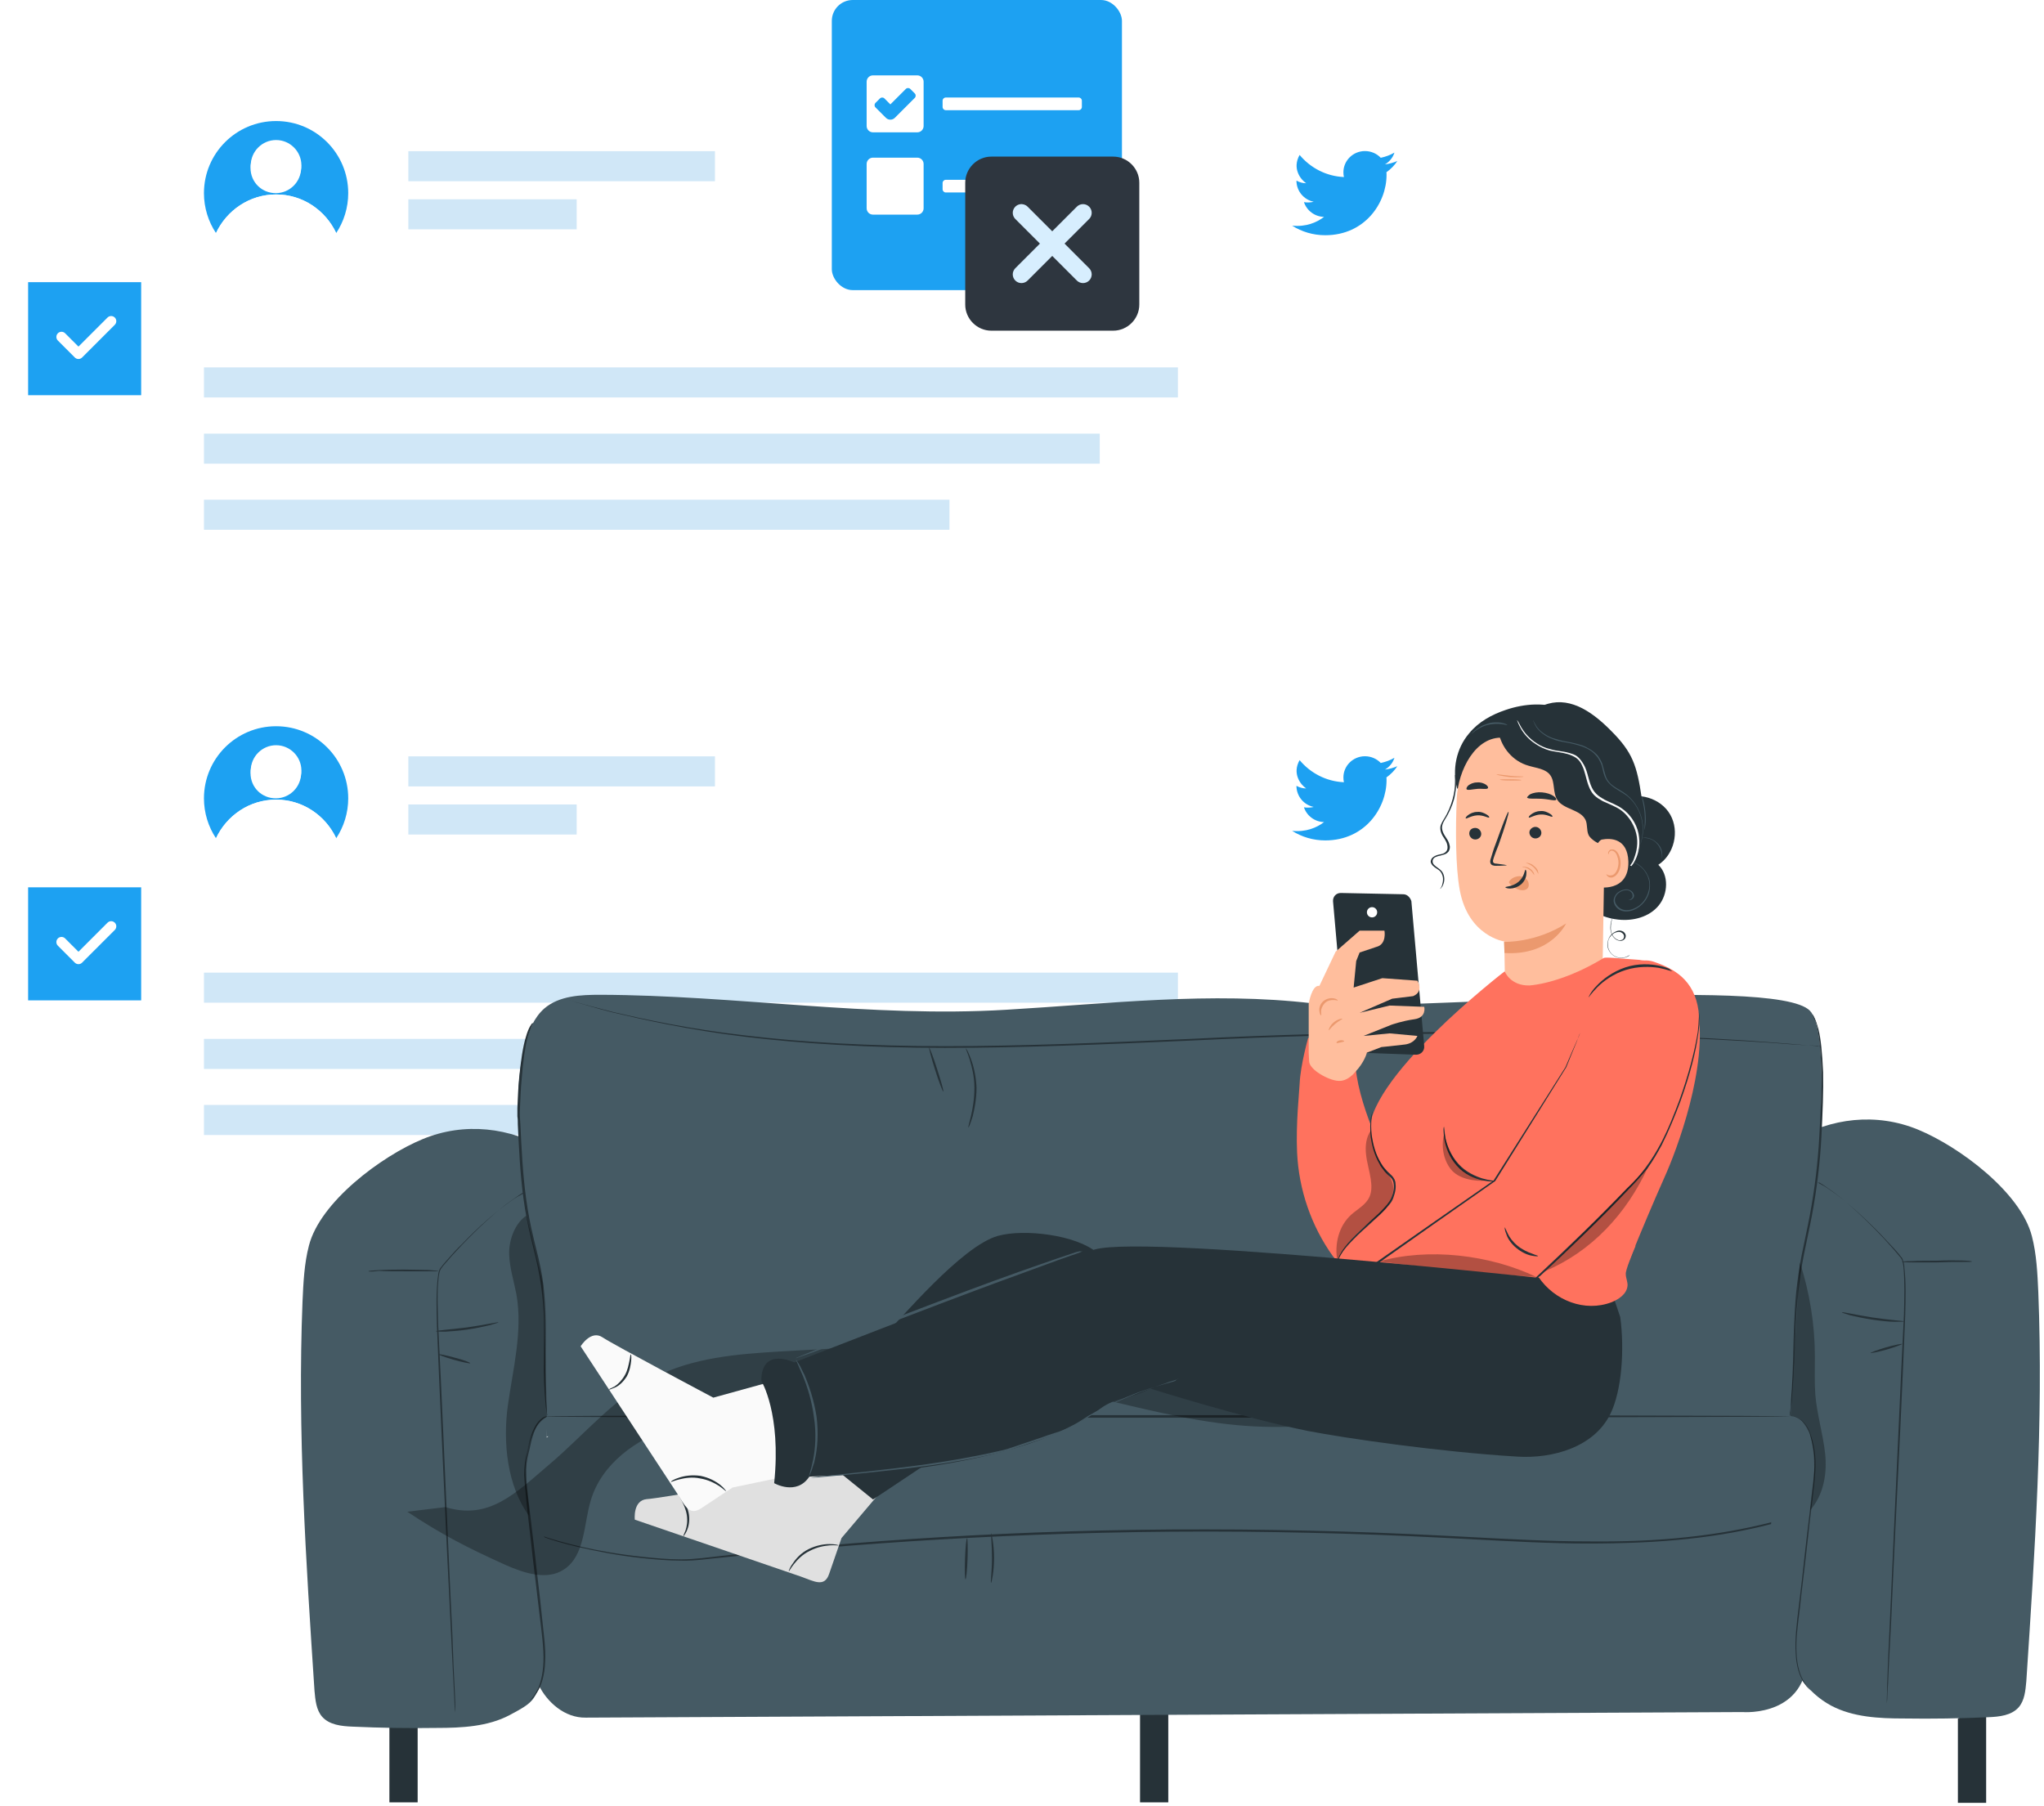 <svg width="489" height="432" viewBox="0 0 489 432" fill="none" xmlns="http://www.w3.org/2000/svg">
<g filter="url(#filter0_d_9959_2007)">
<path d="M128.807 291.57H355.679C360.149 291.57 363.874 287.844 363.874 283.373V168.989C363.874 164.518 360.149 160.792 355.679 160.792H28.223C23.753 160.792 20.027 164.518 20.027 168.989V283.373C20.027 287.844 23.753 291.57 28.223 291.57H69.202H128.807Z" fill="white"/>
</g>
<path d="M171.042 188.148H97.688V180.957H171.042V188.148Z" fill="#D0E7F7"/>
<path d="M137.961 199.656H97.688V192.465H137.961V199.656Z" fill="#D0E7F7"/>
<path d="M334.292 183.311C333.348 183.714 332.373 183.992 331.334 184.116C332.404 183.497 333.222 182.507 333.6 181.301C332.593 181.889 331.492 182.291 330.327 182.538C329.383 181.548 328.031 180.93 326.552 180.93C323.689 180.93 321.392 183.219 321.392 186.002C321.392 186.405 321.423 186.776 321.518 187.147C317.239 186.961 313.463 184.92 310.915 181.858C309.09 185.075 311.135 187.735 312.488 188.632C311.67 188.632 310.852 188.384 310.159 188.013C310.159 190.519 311.953 192.591 314.281 193.055C313.778 193.21 312.645 193.302 311.953 193.148C312.614 195.158 314.533 196.643 316.767 196.674C315.005 198.035 312.425 199.118 309.121 198.777C311.418 200.231 314.124 201.066 317.05 201.066C326.552 201.066 331.712 193.333 331.712 186.652C331.712 186.436 331.712 186.219 331.68 186.002C332.75 185.229 333.631 184.332 334.292 183.311Z" fill="#1DA1F2"/>
<path d="M281.802 239.891H48.793V232.699H281.802V239.891Z" fill="#D0E7F7"/>
<path d="M263.103 255.742H48.793V248.551H263.103V255.742Z" fill="#D0E7F7"/>
<path d="M227.145 271.547H48.793V264.355H227.145V271.547Z" fill="#D0E7F7"/>
<path d="M66.05 191.311C72.408 191.311 77.858 195.096 80.431 200.547C82.248 197.822 83.308 194.491 83.308 191.008C83.308 181.47 75.587 173.749 66.05 173.749C56.513 173.749 48.793 181.47 48.793 191.008C48.793 194.491 49.853 197.822 51.669 200.547C54.243 195.096 59.692 191.311 66.05 191.311ZM66.05 178.291C69.381 178.291 72.106 181.016 72.106 184.347C72.106 187.678 69.381 190.403 66.05 190.403C62.72 190.403 59.995 187.678 59.995 184.347C59.995 181.016 62.72 178.291 66.05 178.291Z" fill="#1DA1F2"/>
<path d="M65.985 191C69.315 191 72.04 188.275 72.04 184.944C72.04 181.613 69.315 178.888 65.985 178.888C62.654 178.888 59.93 181.613 59.93 184.944C59.93 188.426 62.654 191 65.985 191Z" fill="white"/>
<path d="M66.057 208.266C72.112 208.266 77.41 205.238 80.438 200.544C77.865 195.094 72.415 191.309 66.057 191.309C59.699 191.309 54.249 195.094 51.676 200.544C54.703 205.238 60.002 208.266 66.057 208.266Z" fill="white"/>
<rect x="6.727" y="212.289" width="27.045" height="27.045" fill="#1DA1F2"/>
<path d="M25.724 220.751L18.77 227.705L15.583 224.517C15.103 224.037 14.325 224.037 13.844 224.517C13.364 224.997 13.364 225.776 13.844 226.256L17.901 230.312C18.131 230.543 18.444 230.673 18.77 230.673C18.77 230.673 18.77 230.673 18.77 230.673C19.096 230.673 19.409 230.543 19.639 230.312L27.463 222.489C27.943 222.009 27.943 221.231 27.463 220.751C26.983 220.271 26.204 220.271 25.724 220.751Z" fill="white"/>
<g filter="url(#filter1_d_9959_2007)">
<path d="M128.807 146.781H355.679C360.149 146.781 363.874 143.055 363.874 138.584V24.2C363.874 19.729 360.149 16.003 355.679 16.003H28.223C23.753 16.003 20.027 19.729 20.027 24.2V138.584C20.027 143.055 23.753 146.781 28.223 146.781H69.202H128.807Z" fill="white"/>
</g>
<path d="M171.042 43.359H97.688V36.168H171.042V43.359Z" fill="#D0E7F7"/>
<path d="M137.961 54.867H97.688V47.676H137.961V54.867Z" fill="#D0E7F7"/>
<path d="M334.292 38.522C333.348 38.925 332.373 39.203 331.334 39.327C332.404 38.708 333.222 37.718 333.6 36.512C332.593 37.099 331.492 37.502 330.327 37.749C329.383 36.759 328.031 36.141 326.552 36.141C323.689 36.141 321.392 38.43 321.392 41.213C321.392 41.615 321.423 41.987 321.518 42.358C317.239 42.172 313.463 40.131 310.915 37.069C309.09 40.285 311.135 42.946 312.488 43.843C311.67 43.843 310.852 43.595 310.159 43.224C310.159 45.73 311.953 47.802 314.281 48.266C313.778 48.42 312.645 48.513 311.953 48.359C312.614 50.369 314.533 51.854 316.767 51.885C315.005 53.246 312.425 54.328 309.121 53.988C311.418 55.442 314.124 56.277 317.05 56.277C326.552 56.277 331.712 48.544 331.712 41.863C331.712 41.647 331.712 41.43 331.68 41.213C332.75 40.44 333.631 39.543 334.292 38.522Z" fill="#1DA1F2"/>
<path d="M281.802 95.086H48.793V87.894H281.802V95.086Z" fill="#D0E7F7"/>
<path d="M263.103 110.938H48.793V103.746H263.103V110.938Z" fill="#D0E7F7"/>
<path d="M227.145 126.75H48.793V119.558H227.145V126.75Z" fill="#D0E7F7"/>
<path d="M66.05 46.522C72.408 46.522 77.858 50.307 80.431 55.758C82.248 53.033 83.308 49.702 83.308 46.219C83.308 36.681 75.587 28.959 66.05 28.959C56.513 28.959 48.793 36.681 48.793 46.219C48.793 49.702 49.853 53.033 51.669 55.758C54.243 50.307 59.692 46.522 66.05 46.522ZM66.05 33.502C69.381 33.502 72.106 36.227 72.106 39.558C72.106 42.889 69.381 45.614 66.05 45.614C62.72 45.614 59.995 42.889 59.995 39.558C59.995 36.227 62.72 33.502 66.05 33.502Z" fill="#1DA1F2"/>
<path d="M65.985 46.211C69.315 46.211 72.04 43.486 72.04 40.155C72.04 36.824 69.315 34.099 65.985 34.099C62.654 34.099 59.93 36.824 59.93 40.155C59.93 43.637 62.654 46.211 65.985 46.211Z" fill="white"/>
<path d="M66.057 63.477C72.112 63.477 77.41 60.449 80.438 55.755C77.865 50.304 72.415 46.52 66.057 46.52C59.699 46.52 54.249 50.304 51.676 55.755C54.703 60.449 60.002 63.477 66.057 63.477Z" fill="white"/>
<rect x="6.727" y="67.508" width="27.045" height="27.045" fill="#1DA1F2"/>
<path d="M25.724 75.969L18.77 82.923L15.583 79.736C15.103 79.256 14.325 79.256 13.844 79.736C13.364 80.216 13.364 80.995 13.844 81.475L17.901 85.531C18.131 85.762 18.444 85.891 18.77 85.891C18.77 85.891 18.77 85.891 18.77 85.891C19.096 85.891 19.409 85.762 19.639 85.531L27.463 77.708C27.943 77.228 27.943 76.45 27.463 75.969C26.983 75.489 26.204 75.489 25.724 75.969Z" fill="white"/>
<path d="M279.496 407.867H272.738V431.211H279.496V407.867Z" fill="#263238"/>
<path d="M99.918 407.867H93.16V431.211H99.918V407.867Z" fill="#263238"/>
<path d="M475.16 431.32H468.402V411.151L475.16 407.977V431.32Z" fill="#263238"/>
<path d="M314.001 240.048C289.633 237.181 265.265 240.15 240.693 241.583C208.339 243.529 175.985 238.102 143.632 238C138.922 238 133.803 238.205 130.219 241.276C127.762 243.426 126.431 246.703 125.612 249.877C119.366 274.859 133.291 297.793 130.731 323.287C130.629 323.901 130.731 323.287 130.629 323.901L130.731 343.662L428.058 338.85C428.058 338.85 441.47 250.389 432.973 241.788C424.475 233.188 334.887 242.403 314.001 240.048Z" fill="#455A64"/>
<path d="M435.429 250.191C435.429 250.191 435.122 250.191 434.61 250.191C434.098 250.191 433.279 250.089 432.357 250.089C430.31 249.986 427.34 249.782 423.552 249.475C415.976 248.963 404.918 248.348 391.301 247.939C377.684 247.529 361.404 247.222 343.384 247.324C325.365 247.427 305.502 247.939 284.718 248.963C263.934 249.884 244.071 250.703 226.051 250.703C208.031 250.703 191.752 249.679 178.237 248.041C164.722 246.403 153.869 243.946 146.498 242.205C142.812 241.284 139.945 240.362 138 239.85C137.078 239.543 136.361 239.338 135.85 239.236C135.338 239.134 135.133 239.031 135.133 239.031C135.133 239.031 135.44 239.134 135.85 239.236C136.361 239.338 137.078 239.543 138.102 239.85C140.047 240.362 142.914 241.181 146.6 242.103C154.074 243.843 164.825 246.198 178.339 247.734C191.854 249.372 208.134 250.294 226.153 250.294C244.173 250.294 264.036 249.475 284.82 248.553C305.604 247.529 325.467 247.017 343.487 246.915C361.507 246.813 377.786 247.12 391.403 247.632C405.02 248.144 416.078 248.758 423.655 249.372C427.443 249.679 430.412 249.884 432.46 250.089C433.484 250.191 434.2 250.191 434.712 250.294C435.224 250.191 435.429 250.191 435.429 250.191Z" fill="#263238"/>
<path d="M135.024 342.545C131.543 342.545 128.472 345.207 127.141 348.279C125.81 351.35 125.912 354.729 125.912 358.108C126.117 368.449 126.322 378.687 126.526 389.028C126.629 393.738 126.731 398.652 128.779 402.952C130.826 407.253 135.127 411.041 140.144 410.938L416.891 409.607C416.891 409.607 433.682 411.041 432.351 393.635C431.02 376.23 431.634 342.238 428.051 338.757C424.57 335.378 135.024 342.545 135.024 342.545Z" fill="#455A64"/>
<path d="M449.245 354.234C449.245 354.234 449.04 354.439 448.528 354.644C448.016 354.951 447.3 355.361 446.378 355.873C444.433 356.896 441.566 358.33 437.778 359.968C430.201 363.142 418.632 366.623 403.888 368.159C396.517 368.978 388.428 369.285 379.725 369.285C371.023 369.285 361.808 368.773 352.081 368.261C342.355 367.749 332.116 367.237 321.468 366.93C310.82 366.623 299.865 366.418 288.602 366.418C243.553 366.418 202.906 369.387 173.521 372.561C169.835 372.869 166.354 373.483 162.976 373.38C159.597 373.38 156.525 373.073 153.556 372.766C147.72 372.152 142.806 371.128 138.71 370.206C134.717 369.285 131.646 368.364 129.598 367.544C128.574 367.135 127.858 366.828 127.346 366.623C126.834 366.418 126.629 366.213 126.629 366.213C126.629 366.213 126.936 366.316 127.448 366.521C127.96 366.725 128.677 367.033 129.7 367.442C131.748 368.159 134.82 369.08 138.813 370.002C142.806 370.923 147.823 371.845 153.659 372.459C156.525 372.766 159.699 373.073 162.976 373.073C166.252 373.073 169.733 372.561 173.419 372.152C202.701 368.875 243.451 365.804 288.5 365.906C299.762 365.906 310.718 366.111 321.366 366.418C332.014 366.725 342.252 367.237 351.979 367.749C361.706 368.261 371.023 368.773 379.623 368.773C388.326 368.875 396.414 368.568 403.684 367.749C418.325 366.213 429.894 362.835 437.573 359.763C441.361 358.227 444.228 356.794 446.173 355.77C447.095 355.258 447.812 354.849 448.324 354.644C449.04 354.337 449.245 354.234 449.245 354.234Z" fill="#263238"/>
<path d="M230.965 377.852C230.863 377.852 230.76 375.6 230.863 372.938C230.965 370.174 231.17 368.023 231.375 368.023C231.477 368.023 231.579 370.276 231.477 372.938C231.375 375.702 231.17 377.852 230.965 377.852Z" fill="#263238"/>
<path d="M237.108 378.697C236.903 378.697 237.313 376.035 237.313 372.759C237.313 369.482 237.006 366.82 237.108 366.82C237.211 366.82 237.825 369.482 237.825 372.759C237.825 376.035 237.211 378.697 237.108 378.697Z" fill="#263238"/>
<path d="M225.648 261.155C225.545 261.155 224.624 258.903 223.702 255.933C222.781 253.067 222.167 250.609 222.269 250.609C222.371 250.609 223.293 252.862 224.214 255.831C225.136 258.698 225.852 261.155 225.648 261.155Z" fill="#263238"/>
<path d="M231.678 269.754C231.576 269.754 231.883 268.628 232.293 266.989C232.702 265.249 233.112 262.894 233.112 260.232C233.112 257.57 232.497 255.215 231.985 253.475C231.474 251.836 230.962 250.812 231.064 250.812C231.064 250.812 231.269 251.017 231.474 251.427C231.678 251.836 231.985 252.553 232.293 253.372C232.907 255.01 233.521 257.468 233.624 260.232C233.624 262.996 233.112 265.454 232.702 267.092C232.19 268.73 231.781 269.754 231.678 269.754Z" fill="#263238"/>
<path d="M130.014 374.801C129.707 381.559 132.062 393.947 130.014 400.397C127.966 406.848 127.864 407.155 121.925 410.329C116.704 413.093 110.458 413.4 104.52 413.4C97.763 413.503 91.107 413.4 84.35 413.093C81.688 412.991 78.821 412.684 77.081 410.738C75.647 409.1 75.442 406.745 75.238 404.493C73.19 373.47 71.142 342.447 72.371 311.425C72.576 306.92 72.781 302.312 73.907 298.012C76.569 287.569 91.21 276.614 101.141 272.518C111.073 268.423 122.028 269.651 131.242 275.18L134.519 318.489L130.935 338.659L130.014 374.801Z" fill="#455A64"/>
<path d="M125.309 285.219C125.309 285.219 125.207 285.321 125.002 285.424C124.797 285.526 124.49 285.731 124.183 285.935C123.466 286.447 122.34 287.164 121.009 288.188C118.347 290.236 114.661 293.512 110.464 297.915C109.44 299.041 108.313 300.167 107.29 301.396C106.778 302.01 106.163 302.624 105.651 303.341C105.139 303.955 105.037 304.877 104.935 305.696C104.525 309.177 104.73 313.068 104.832 317.061C105.242 325.047 105.651 333.954 106.061 343.169C106.88 361.701 107.597 378.492 108.211 390.676C108.416 396.716 108.621 401.631 108.825 405.112C108.928 406.75 108.928 408.081 108.928 409.003C108.928 409.412 108.928 409.719 108.928 410.026C108.928 409.719 108.928 409.412 108.825 409.003C108.723 408.081 108.723 406.75 108.621 405.112C108.416 401.733 108.211 396.819 107.904 390.778C107.29 378.594 106.47 361.803 105.651 343.271C105.242 333.954 104.832 325.149 104.525 317.163C104.423 313.17 104.32 309.279 104.73 305.696C104.832 305.286 104.832 304.774 104.935 304.365C105.037 304.16 105.037 303.955 105.139 303.75C105.242 303.546 105.344 303.341 105.549 303.136C106.061 302.419 106.675 301.805 107.187 301.191C108.313 299.962 109.337 298.734 110.464 297.71C114.661 293.307 118.45 290.133 121.214 288.086C122.545 287.062 123.671 286.345 124.49 285.935C124.9 285.731 125.207 285.526 125.412 285.424C125.207 285.321 125.309 285.219 125.309 285.219Z" fill="#263238"/>
<path d="M119.257 316.346C119.257 316.448 118.438 316.653 117.107 317.062C115.776 317.37 113.933 317.779 111.885 318.086C109.837 318.393 107.892 318.496 106.561 318.598C105.23 318.598 104.309 318.598 104.309 318.496C104.309 318.291 107.687 318.086 111.783 317.574C115.981 316.96 119.257 316.243 119.257 316.346Z" fill="#263238"/>
<path d="M112.491 326.154C112.491 326.256 110.751 325.949 108.601 325.335C106.45 324.72 104.812 324.106 104.915 324.004C104.915 323.901 106.655 324.209 108.805 324.823C110.853 325.335 112.491 325.949 112.491 326.154Z" fill="#263238"/>
<path d="M88.152 304.152C88.152 303.947 91.838 303.742 96.548 303.742C98.903 303.742 100.951 303.845 102.486 303.845C104.022 303.947 104.944 304.049 104.944 304.049C104.944 304.152 104.022 304.152 102.486 304.152C100.951 304.152 98.903 304.152 96.548 304.152C94.398 304.152 92.35 304.152 90.61 304.049C89.074 304.254 88.152 304.254 88.152 304.152Z" fill="#263238"/>
<path d="M127.566 244.766C127.566 244.766 127.566 244.868 127.463 244.97C127.361 245.175 127.258 245.38 127.156 245.585C126.951 246.199 126.542 247.018 126.235 248.144C125.62 250.499 125.108 253.878 124.801 258.178C124.596 260.328 124.494 262.683 124.392 265.14C124.289 266.369 124.392 267.7 124.494 269.031C124.596 270.362 124.596 271.795 124.699 273.229C125.006 278.86 125.416 285.105 126.644 291.556C127.258 294.832 128.078 297.904 128.794 300.873C129.511 303.944 130.023 306.811 130.228 309.678C130.74 315.411 130.535 320.531 130.535 324.831C130.432 329.131 130.535 332.612 130.637 334.967C130.74 336.196 130.842 337.117 130.842 337.731C130.842 338.039 130.842 338.243 130.944 338.448C130.944 338.653 130.944 338.653 130.944 338.653C130.944 338.653 130.944 338.551 130.842 338.448C130.842 338.243 130.74 338.039 130.74 337.731C130.637 337.117 130.535 336.196 130.432 334.967C130.228 332.612 130.023 329.131 130.125 324.831C130.125 320.531 130.33 315.411 129.716 309.78C129.409 306.913 128.897 304.047 128.18 300.975C127.463 298.006 126.644 294.832 126.03 291.658C124.801 285.208 124.392 278.962 124.085 273.229C123.982 271.795 123.982 270.464 123.88 269.031C123.88 268.314 123.88 267.7 123.777 267.086C123.777 266.369 123.777 265.755 123.777 265.14C123.88 262.581 123.982 260.226 124.187 258.076C124.596 253.776 125.108 250.294 125.825 248.042C126.132 246.916 126.542 245.994 126.849 245.482C126.951 245.278 127.156 245.073 127.258 244.868C127.463 244.766 127.566 244.766 127.566 244.766Z" fill="#263238"/>
<path d="M130.829 338.883C130.931 338.985 129.805 339.19 128.781 340.623C128.269 341.34 127.86 342.364 127.45 343.593C127.041 344.821 126.836 346.255 126.426 347.79C126.017 349.326 125.812 351.067 125.914 352.91C125.914 354.753 126.221 356.8 126.426 358.848C126.938 363.046 127.45 367.653 128.064 372.568C128.576 377.482 129.191 382.089 129.6 386.287C130.01 390.485 130.624 394.273 130.419 397.55C130.317 400.826 129.498 403.386 128.474 404.921C127.45 406.457 126.631 407.071 126.631 407.071C126.529 407.071 127.348 406.355 128.269 404.819C129.191 403.283 129.907 400.724 130.01 397.55C130.112 394.376 129.6 390.587 129.088 386.39C128.576 382.192 128.064 377.584 127.45 372.67C126.938 367.755 126.324 363.148 125.914 358.95C125.709 356.8 125.505 354.855 125.402 352.91C125.402 350.964 125.607 349.224 126.017 347.688C126.324 346.152 126.631 344.719 127.041 343.49C127.45 342.262 127.962 341.238 128.474 340.521C128.986 339.804 129.6 339.292 130.01 339.088C130.214 338.985 130.419 338.883 130.522 338.883C130.829 338.883 130.829 338.883 130.829 338.883Z" fill="#263238"/>
<path d="M423.441 372.236C423.749 378.994 424.056 385.853 426.103 392.304C428.151 398.754 432.144 404.897 438.083 408.071C443.304 410.835 449.55 411.143 455.488 411.143C462.245 411.245 468.9 411.143 475.658 410.835C478.32 410.733 481.187 410.426 482.927 408.481C484.361 406.842 484.565 404.488 484.77 402.235C486.818 371.212 488.866 340.19 487.637 309.167C487.432 304.662 487.227 300.055 486.101 295.754C483.439 285.311 468.798 274.356 458.867 270.26C448.935 266.165 437.98 267.394 428.765 272.922L425.489 316.231L423.441 372.236Z" fill="#455A64"/>
<path d="M434.605 282.844C434.605 282.844 434.708 282.844 434.913 282.946C435.117 283.049 435.425 283.253 435.834 283.458C436.653 283.868 437.677 284.584 439.11 285.608C441.875 287.656 445.561 290.83 449.861 295.232C450.885 296.359 452.011 297.485 453.137 298.713C453.649 299.328 454.263 299.942 454.775 300.659C454.878 300.761 455.083 300.966 455.185 301.273C455.287 301.478 455.287 301.683 455.39 301.887C455.492 302.297 455.594 302.809 455.594 303.218C456.004 306.802 455.902 310.59 455.799 314.686C455.492 322.774 455.083 331.579 454.673 340.794C453.751 359.326 452.932 376.117 452.421 388.301C452.113 394.341 451.806 399.256 451.704 402.635C451.601 404.273 451.499 405.604 451.499 406.525C451.499 406.935 451.397 407.242 451.397 407.549C451.397 407.242 451.397 406.935 451.397 406.525C451.397 405.604 451.499 404.273 451.499 402.635C451.601 399.153 451.806 394.341 452.113 388.198C452.625 376.014 453.444 359.223 454.263 340.691C454.673 331.477 455.083 322.569 455.492 314.583C455.594 310.59 455.697 306.7 455.39 303.218C455.287 302.399 455.185 301.478 454.673 300.864C454.161 300.249 453.547 299.533 453.035 298.918C451.909 297.69 450.885 296.461 449.861 295.437C445.663 291.035 441.977 287.758 439.315 285.711C437.984 284.687 436.858 283.97 436.141 283.458C435.732 283.253 435.527 283.049 435.322 282.946C434.708 282.946 434.605 282.844 434.605 282.844Z" fill="#263238"/>
<path d="M440.641 313.977C440.641 313.773 443.917 314.592 448.012 315.206C452.108 315.82 455.486 316.025 455.486 316.127C455.486 316.23 454.667 316.23 453.234 316.23C451.903 316.23 449.958 316.025 447.91 315.718C445.862 315.411 444.019 315.001 442.688 314.694C441.46 314.285 440.641 314.08 440.641 313.977Z" fill="#263238"/>
<path d="M447.512 323.685C447.512 323.583 449.15 322.968 451.198 322.354C453.348 321.74 455.088 321.433 455.088 321.535C455.088 321.637 453.45 322.252 451.402 322.866C449.252 323.48 447.512 323.788 447.512 323.685Z" fill="#263238"/>
<path d="M471.764 301.821C471.764 301.923 470.842 301.923 469.307 301.923C467.566 301.923 465.621 301.923 463.368 302.026C461.013 302.026 458.966 302.026 457.43 302.026C455.894 302.026 454.973 301.923 454.973 301.923C454.973 301.821 455.894 301.718 457.43 301.718C458.966 301.616 461.013 301.616 463.368 301.616C468.078 301.411 471.764 301.616 471.764 301.821Z" fill="#263238"/>
<path d="M433.695 242.711C433.695 242.711 433.798 242.813 433.798 242.916C433.9 243.12 434.003 243.325 434.105 243.53C434.412 244.144 434.719 245.066 435.026 246.192C435.641 248.547 435.948 252.13 436.153 256.533C436.255 260.936 436.05 266.157 435.743 271.993C435.436 277.829 434.719 284.177 433.491 290.73C432.876 294.006 432.16 297.18 431.545 300.251C430.931 303.323 430.521 306.395 430.214 309.261C429.6 314.995 429.498 320.217 429.293 324.619C429.088 329.022 428.883 332.503 428.679 334.96C428.576 336.189 428.371 337.11 428.371 337.725C428.371 338.032 428.269 338.236 428.269 338.441C428.269 338.646 428.269 338.646 428.167 338.646C428.064 338.646 428.167 338.544 428.167 338.441C428.167 338.236 428.167 338.032 428.269 337.725C428.371 337.11 428.474 336.086 428.474 334.96C428.679 332.503 428.883 329.022 428.986 324.619C429.088 320.217 429.19 314.995 429.702 309.261C430.01 306.395 430.419 303.323 431.033 300.251C431.648 297.18 432.364 294.006 432.979 290.73C434.207 284.177 434.924 277.829 435.231 272.096C435.538 266.362 435.845 261.14 435.743 256.738C435.641 252.335 435.334 248.854 434.822 246.397C434.617 245.168 434.31 244.247 434.003 243.735C433.9 243.428 433.798 243.223 433.695 243.018C433.695 242.813 433.695 242.711 433.695 242.711Z" fill="#263238"/>
<path d="M429.082 338.844C429.082 338.844 429.287 338.844 429.799 339.049C430.208 339.253 430.823 339.56 431.437 340.175C432.051 340.789 432.666 341.711 433.075 342.939C433.485 344.168 433.894 345.499 434.099 347.035C434.611 350.209 434.201 353.894 433.689 357.99C433.177 362.085 432.666 366.59 432.154 371.3C431.642 376.01 431.027 380.515 430.618 384.61C430.106 388.705 429.594 392.391 429.799 395.463C429.901 398.534 430.72 400.992 431.642 402.425C432.563 403.961 433.28 404.575 433.28 404.575C433.28 404.575 432.461 403.961 431.539 402.527C430.515 401.094 429.696 398.534 429.594 395.463C429.389 392.289 429.799 388.603 430.311 384.508C430.823 380.412 431.335 375.907 431.846 371.198C432.358 366.488 432.973 361.983 433.382 357.887C433.894 353.792 434.406 350.106 433.894 347.035C433.689 345.499 433.28 344.168 432.973 342.939C432.563 341.813 432.051 340.891 431.437 340.277C430.106 339.049 429.082 338.844 429.082 338.844Z" fill="#263238"/>
<path d="M428.164 338.877C428.164 338.98 361.511 339.185 279.193 339.185C196.875 339.185 130.223 339.082 130.223 338.877C130.223 338.673 196.875 338.57 279.193 338.57C361.409 338.57 428.164 338.673 428.164 338.877Z" fill="#263238"/>
<g opacity="0.3">
<path d="M129.796 306.824L125.905 290.852C123.141 292.694 121.707 296.79 121.81 300.066C121.912 303.343 122.936 306.517 123.55 309.69C125.086 318.496 122.731 327.403 121.502 336.208C120.274 345.013 121.298 355.559 126.622 362.726C126.622 359.654 125.7 355.866 125.7 352.283C125.7 346.652 127.134 341.225 130.82 338.973C130.82 338.87 130.41 315.936 129.796 306.824Z" fill="black"/>
</g>
<g opacity="0.3">
<path d="M436.645 347.79C436.133 343.08 434.699 338.473 434.29 333.661C434.085 330.589 434.188 327.62 434.188 324.548C434.188 316.972 432.959 309.293 430.604 302.023C429.887 314.31 429.068 326.494 428.352 338.78C429.375 338.882 430.502 339.189 431.116 340.008C431.833 340.93 432.754 342.261 433.061 343.387C434.699 349.121 433.983 355.469 433.061 361.305C436.235 357.721 437.157 352.602 436.645 347.79Z" fill="black"/>
</g>
<path d="M235.209 42.58L241.934 35.855L211.918 5.839L205.193 12.564L235.209 42.58Z" fill="white"/>
<path d="M205.151 35.822L211.875 42.547L241.891 12.531L235.167 5.806L205.151 35.822Z" fill="white"/>
<rect x="199" width="69.411" height="69.411" rx="5" fill="#1DA1F2"/>
<path fill-rule="evenodd" clip-rule="evenodd" d="M219.447 31.661C220.284 31.661 220.962 30.983 220.962 30.147V19.546C220.962 18.709 220.284 18.031 219.447 18.031H208.846C208.01 18.031 207.332 18.709 207.332 19.546V30.147C207.332 30.983 208.01 31.661 208.846 31.661H219.447ZM213.011 24.975L211.588 23.552C211.292 23.256 210.815 23.254 210.512 23.557L209.451 24.618C209.153 24.916 209.149 25.396 209.445 25.693L211.94 28.187C212.531 28.779 213.49 28.779 214.081 28.187L218.844 23.424C219.141 23.127 219.144 22.649 218.841 22.346L217.781 21.285C217.482 20.987 217.001 20.985 216.704 21.281L213.011 24.975ZM219.447 51.348C220.284 51.348 220.962 50.67 220.962 49.834V39.233C220.962 38.397 220.284 37.719 219.447 37.719H208.846C208.01 37.719 207.332 38.397 207.332 39.233V49.834C207.332 50.67 208.01 51.348 208.846 51.348H219.447ZM225.505 25.596C225.505 26.018 225.846 26.361 226.263 26.361H258.064C258.483 26.361 258.822 26.025 258.822 25.596V24.096C258.822 23.674 258.482 23.332 258.064 23.332H226.263C225.845 23.332 225.505 23.667 225.505 24.096V25.596ZM225.505 45.284C225.505 45.706 225.85 46.048 226.262 46.048H250.494C250.911 46.048 251.25 45.712 251.25 45.284V43.783C251.25 43.361 250.906 43.019 250.494 43.019H226.262C225.844 43.019 225.505 43.355 225.505 43.783V45.284Z" fill="white"/>
<path fill-rule="evenodd" clip-rule="evenodd" d="M237.165 37.469C233.74 37.469 230.918 40.291 230.918 43.716V72.868C230.918 76.293 233.74 79.115 237.165 79.115H266.317C269.742 79.115 272.564 76.293 272.564 72.868V43.716C272.564 40.291 269.742 37.469 266.317 37.469H237.165Z" fill="#2E363F"/>
<path fill-rule="evenodd" clip-rule="evenodd" d="M244.046 48.861C243.611 48.93 243.21 49.136 242.899 49.447C242.508 49.837 242.289 50.367 242.289 50.919C242.289 51.471 242.508 52.001 242.899 52.392L248.788 58.281L242.899 64.174C242.508 64.564 242.289 65.094 242.289 65.646C242.289 66.198 242.508 66.728 242.899 67.118C243.289 67.509 243.819 67.728 244.371 67.728C244.923 67.728 245.453 67.509 245.843 67.118L251.732 61.229L257.621 67.118C258.012 67.509 258.542 67.728 259.094 67.728C259.646 67.728 260.176 67.509 260.566 67.118C260.956 66.728 261.176 66.198 261.176 65.646C261.176 65.094 260.956 64.564 260.566 64.174L254.677 58.281L260.566 52.392C260.956 52.001 261.176 51.471 261.176 50.919C261.176 50.367 260.956 49.837 260.566 49.447C260.176 49.056 259.646 48.837 259.094 48.837C258.542 48.837 258.012 49.056 257.621 49.447L251.732 55.336L245.843 49.447C245.611 49.214 245.327 49.04 245.015 48.938C244.702 48.837 244.37 48.81 244.046 48.861Z" fill="#D7EEFE"/>
<g opacity="0.3">
<path d="M186.709 323.33C176.351 323.946 165.747 324.809 156.623 329.495C147.005 334.427 139.854 343.181 131.592 350.21C123.331 357.238 117.043 363.773 106.562 360.567L97.438 361.677C105.575 367.102 111.864 370.308 120.865 374.377C125.304 376.35 130.853 378.199 134.922 375.487C139.977 372.158 139.607 364.759 141.333 358.964C143.923 350.21 152.184 344.291 160.815 341.455C169.446 338.619 178.694 338.249 187.695 336.77C200.026 334.797 211.986 330.605 224.439 329.741C248.607 328.139 271.788 338.743 295.955 340.962C317.287 342.935 339.111 338.126 357.607 327.275C300.887 320.617 243.551 319.877 186.709 323.33Z" fill="black"/>
</g>
<path d="M375.842 197.277C378.402 192.977 383.316 190.11 388.333 190.008L387.821 191.339C391.814 189.291 397.343 190.929 399.596 194.922C401.848 198.915 400.517 204.444 396.729 206.901C399.288 209.359 399.084 213.864 396.831 216.628C394.579 219.392 390.688 220.416 387.105 220.007C382.088 219.495 377.48 216.218 375.33 211.714C372.975 207.106 373.18 201.577 375.842 197.277Z" fill="#263238"/>
<path d="M383.609 186.623C382.892 184.575 383.199 182.322 382.892 180.172C382.278 175.463 378.592 171.47 374.189 169.729C369.787 167.989 364.77 168.296 360.265 169.831C356.886 170.958 353.712 172.698 351.46 175.463C348.388 179.046 347.364 184.165 348.593 188.67L372.653 185.496C374.906 187.339 377.158 189.285 379.923 190.411C380.742 190.718 381.561 190.923 382.38 190.82C383.199 190.718 384.018 190.104 384.223 189.285C384.428 188.363 383.916 187.442 383.609 186.623Z" fill="#263238"/>
<path d="M380.558 181.217L359.671 176.507C353.016 175.995 348.818 184.288 348.511 190.943C348.204 198.417 348.204 207.427 349.228 212.956C351.275 224.014 359.876 225.242 359.876 225.242C359.876 225.242 360.081 238.655 360.285 242.648C367.862 246.231 375.438 239.883 383.322 236.402L384.141 185.107C384.141 183.06 382.605 181.319 380.558 181.217Z" fill="#FFBE9D"/>
<path d="M351.5 199.409C351.5 200.126 352.114 200.843 352.933 200.843C353.752 200.843 354.367 200.228 354.367 199.512C354.367 198.795 353.752 198.078 352.933 198.078C352.114 198.078 351.5 198.59 351.5 199.409Z" fill="#263238"/>
<path d="M350.629 195.786C350.834 195.991 351.858 195.172 353.393 195.069C354.929 194.967 356.055 195.786 356.26 195.581C356.362 195.479 356.158 195.172 355.646 194.865C355.134 194.558 354.315 194.148 353.393 194.25C352.472 194.25 351.653 194.66 351.141 195.069C350.731 195.377 350.629 195.684 350.629 195.786Z" fill="#263238"/>
<path d="M365.887 199.159C365.887 199.876 366.501 200.593 367.32 200.593C368.139 200.593 368.753 199.978 368.753 199.262C368.753 198.545 368.139 197.828 367.32 197.828C366.603 197.828 365.887 198.442 365.887 199.159Z" fill="#263238"/>
<path d="M365.757 195.583C365.961 195.788 366.985 194.969 368.521 194.866C370.057 194.764 371.183 195.583 371.388 195.378C371.49 195.276 371.285 194.969 370.773 194.662C370.262 194.354 369.442 193.945 368.521 194.047C367.6 194.047 366.78 194.457 366.268 194.866C365.859 195.174 365.654 195.481 365.757 195.583Z" fill="#263238"/>
<path d="M360.471 207.035C360.471 206.932 359.55 206.83 358.014 206.625C357.604 206.625 357.297 206.523 357.195 206.216C357.093 205.908 357.297 205.499 357.4 205.089C357.707 204.168 358.116 203.144 358.526 202.12C360.062 197.82 361.086 194.339 360.881 194.237C360.676 194.134 359.345 197.615 357.809 201.915C357.4 202.939 357.093 203.963 356.785 204.987C356.683 205.397 356.376 205.908 356.581 206.523C356.683 206.83 356.99 207.035 357.195 207.035C357.4 207.137 357.707 207.137 357.912 207.137C359.447 207.137 360.369 207.035 360.471 207.035Z" fill="#263238"/>
<path d="M359.82 225.34C359.82 225.34 367.294 225.647 374.666 220.938C374.666 220.938 371.083 228.719 359.923 228.002L359.82 225.34Z" fill="#EB996E"/>
<path d="M361.157 210.743C361.669 210.027 362.693 209.617 363.615 209.617C364.331 209.72 364.946 210.027 365.355 210.539C365.765 211.051 365.867 211.87 365.56 212.382C365.15 212.996 364.331 213.098 363.512 212.894C362.796 212.689 362.079 212.279 361.567 211.767C361.362 211.665 361.26 211.46 361.157 211.358C360.953 211.153 360.953 210.948 361.157 210.743Z" fill="#EB996E"/>
<path d="M364.949 208.078C364.744 208.078 364.744 209.716 363.311 210.945C361.877 212.174 360.137 212.071 360.137 212.276C360.137 212.378 360.546 212.583 361.263 212.583C361.98 212.583 363.106 212.276 363.925 211.559C364.744 210.843 365.154 209.819 365.154 209.102C365.256 208.488 365.051 208.078 364.949 208.078Z" fill="#263238"/>
<path d="M365.332 190.802C365.537 191.212 367.073 191.007 368.813 191.109C370.656 191.212 372.089 191.724 372.294 191.314C372.397 191.109 372.089 190.7 371.578 190.393C370.963 189.983 370.042 189.676 368.916 189.574C367.789 189.471 366.868 189.676 366.151 189.983C365.639 190.29 365.332 190.7 365.332 190.802Z" fill="#263238"/>
<path d="M350.865 188.838C351.172 189.145 352.196 188.838 353.425 188.736C354.653 188.633 355.78 188.94 355.984 188.531C356.087 188.326 355.882 188.019 355.472 187.712C354.96 187.405 354.244 187.097 353.322 187.2C352.401 187.2 351.684 187.609 351.275 187.916C350.865 188.326 350.763 188.633 350.865 188.838Z" fill="#263238"/>
<path d="M369.29 168.735L358.539 175.287C359.256 178.973 362.02 182.147 365.604 183.171C367.549 183.785 369.801 183.888 370.928 185.526C372.054 187.164 371.44 189.621 372.566 191.362C374.102 193.717 378.095 193.614 379.323 196.174C379.835 197.3 379.528 198.631 380.04 199.758C380.757 201.293 384.545 203.136 386.081 202.624C387.616 202.112 389.459 203.443 389.971 202.01C389.971 202.01 393.862 198.324 392.736 190.748C391.61 183.171 390.586 179.997 385.466 174.878C380.347 169.656 374.921 166.482 369.29 168.735Z" fill="#263238"/>
<path d="M381.477 203.833C381.477 203.014 382.398 201.069 383.217 200.864C385.367 200.454 389.36 200.557 389.565 206.085C389.77 213.662 382.091 212.331 382.091 212.126C382.091 211.921 381.579 206.7 381.477 203.833Z" fill="#FFBE9D"/>
<path d="M384.335 209.165C384.335 209.165 384.438 209.267 384.745 209.37C384.95 209.472 385.359 209.472 385.769 209.37C386.588 209.063 387.202 207.732 387.202 206.4C387.202 205.684 386.997 205.07 386.793 204.558C386.588 204.046 386.178 203.636 385.769 203.534C385.359 203.431 385.052 203.738 384.95 203.943C384.847 204.148 384.95 204.353 384.847 204.353C384.847 204.353 384.642 204.25 384.745 203.943C384.745 203.841 384.847 203.636 385.052 203.431C385.257 203.227 385.462 203.227 385.769 203.227C386.383 203.227 386.895 203.738 387.202 204.353C387.509 204.967 387.714 205.684 387.714 206.503C387.714 208.039 386.997 209.472 385.871 209.882C385.359 210.086 384.847 209.882 384.642 209.677C384.335 209.37 384.233 209.165 384.335 209.165Z" fill="#EB996E"/>
<path d="M344.406 212.735C344.406 212.735 344.508 212.633 344.713 212.531C344.815 212.326 345.122 212.121 345.225 211.711C345.43 211.302 345.532 210.79 345.532 210.278C345.532 209.664 345.327 208.947 344.918 208.435C344.406 207.821 343.689 207.514 343.075 206.899C342.768 206.592 342.665 206.183 342.768 205.773C342.87 205.364 343.279 205.056 343.689 204.954C344.099 204.749 344.61 204.749 345.122 204.544C345.634 204.442 346.146 204.237 346.556 203.725C346.863 203.213 346.965 202.599 346.761 202.087C346.658 201.575 346.351 200.961 346.044 200.551C345.737 200.04 345.43 199.63 345.225 199.118C345.02 198.606 344.918 198.094 345.02 197.582C345.225 196.558 345.942 195.739 346.351 194.92C347.273 193.18 347.887 191.542 348.092 190.108C348.399 188.675 348.399 187.446 348.296 186.627C348.296 186.218 348.194 185.91 348.194 185.706C348.194 185.501 348.194 185.398 348.092 185.398C348.092 185.398 348.092 185.808 348.092 186.627C348.092 187.446 348.092 188.675 347.784 190.108C347.477 191.542 346.965 193.18 346.044 194.92C345.634 195.739 344.918 196.558 344.61 197.685C344.508 198.197 344.611 198.811 344.815 199.323C345.02 199.835 345.327 200.347 345.634 200.756C345.942 201.268 346.146 201.678 346.249 202.19C346.351 202.702 346.351 203.213 346.044 203.623C345.737 204.033 345.327 204.237 344.815 204.34C344.303 204.442 343.791 204.544 343.382 204.749C342.972 204.954 342.46 205.261 342.358 205.773C342.256 205.978 342.256 206.285 342.358 206.49C342.46 206.695 342.563 206.899 342.768 207.104C343.382 207.718 344.201 208.026 344.61 208.538C345.02 209.049 345.225 209.766 345.225 210.278C345.225 210.892 345.122 211.302 345.02 211.711C344.815 212.428 344.406 212.735 344.406 212.735Z" fill="#263238"/>
<path d="M390.278 207.226C390.278 207.226 390.79 206.714 391.302 205.588C391.814 204.461 392.428 202.619 392.121 200.264C391.916 198.011 390.585 195.247 388.128 193.506C386.9 192.585 385.364 192.073 383.93 191.356C383.214 190.947 382.497 190.537 381.883 189.923C381.268 189.308 380.859 188.592 380.552 187.773C379.937 186.135 379.733 184.394 378.913 182.961C378.504 182.244 377.992 181.527 377.378 181.015C376.763 180.503 375.944 180.299 375.228 180.094C373.794 179.684 372.258 179.684 371.03 179.275C369.699 178.968 368.573 178.456 367.651 177.841C365.706 176.613 364.58 175.077 363.965 174.053C363.658 173.541 363.453 173.029 363.249 172.722C363.146 172.62 363.146 172.517 363.044 172.415C363.044 172.312 362.941 172.313 362.941 172.313C362.941 172.313 363.146 173.029 363.76 174.155C364.375 175.282 365.501 176.817 367.446 178.046C368.368 178.66 369.596 179.275 370.825 179.582C372.156 179.889 373.589 179.991 375.023 180.401C375.74 180.606 376.456 180.913 377.071 181.322C377.685 181.732 378.197 182.449 378.504 183.165C379.221 184.599 379.425 186.339 380.04 187.977C380.347 188.797 380.756 189.616 381.371 190.23C381.985 190.844 382.702 191.254 383.418 191.663C384.954 192.38 386.388 192.892 387.616 193.711C390.073 195.452 391.302 198.114 391.609 200.264C391.916 202.516 391.302 204.359 390.893 205.485C390.688 206.1 390.381 206.509 390.176 206.816C390.073 206.919 390.074 207.021 389.971 207.123C390.278 207.123 390.278 207.226 390.278 207.226Z" fill="#FAFAFA"/>
<path d="M391.601 203.745C391.601 203.745 392.011 203.233 392.421 202.107C392.83 200.98 393.24 199.342 393.035 197.295C392.83 195.247 391.909 192.79 389.963 190.844C389.451 190.332 388.939 189.923 388.325 189.513C387.711 189.104 387.097 188.797 386.482 188.387C385.868 187.977 385.254 187.568 384.844 186.954C384.332 186.339 384.127 185.623 383.923 184.906C383.718 184.189 383.513 183.37 383.308 182.653C383.001 181.937 382.592 181.22 382.182 180.708C381.158 179.582 379.827 178.865 378.599 178.353C377.268 177.944 376.039 177.637 374.81 177.432C373.582 177.227 372.558 176.92 371.534 176.613C369.589 175.896 368.258 174.77 367.643 173.848C367.029 172.927 366.824 172.313 366.824 172.313C366.824 172.313 366.824 172.312 366.824 172.415C366.824 172.517 366.927 172.62 366.927 172.722C367.029 173.029 367.234 173.439 367.541 173.951C368.155 174.872 369.486 176.101 371.432 176.817C372.353 177.227 373.479 177.432 374.708 177.637C375.937 177.841 377.165 178.148 378.394 178.558C379.622 178.968 380.953 179.684 381.875 180.81C382.387 181.322 382.694 182.039 383.001 182.653C383.308 183.37 383.411 184.087 383.615 184.906C383.82 185.623 384.127 186.442 384.639 187.056C385.151 187.67 385.766 188.182 386.38 188.592C387.608 189.411 388.939 190.025 389.861 190.947C391.806 192.79 392.728 195.247 392.932 197.295C393.137 199.342 392.728 200.98 392.421 202.107C392.216 202.619 392.011 203.028 391.909 203.335C391.704 203.642 391.601 203.745 391.601 203.745Z" fill="#455A64"/>
<path d="M351.793 175.797C351.793 175.797 352.203 175.388 352.919 174.876C353.636 174.364 354.66 173.75 355.888 173.442C357.117 173.135 358.346 173.135 359.267 173.238C360.086 173.34 360.598 173.545 360.598 173.442C360.598 173.442 360.496 173.34 360.291 173.238C360.086 173.135 359.677 173.033 359.267 172.931C358.858 172.828 358.346 172.828 357.731 172.828C357.117 172.828 356.503 172.93 355.888 173.135C355.274 173.34 354.66 173.545 354.148 173.852C353.636 174.159 353.226 174.466 352.817 174.773C352.51 175.081 352.203 175.285 352.1 175.49C351.895 175.695 351.793 175.797 351.793 175.797Z" fill="#455A64"/>
<path d="M389.454 215.221C389.454 215.221 389.556 215.323 389.761 215.323C389.966 215.323 390.273 215.323 390.58 215.016C390.683 214.914 390.887 214.709 390.887 214.504C390.99 214.299 390.887 213.992 390.785 213.787C390.58 213.276 389.966 212.866 389.249 212.764C388.533 212.764 387.816 212.968 387.099 213.48C386.792 213.685 386.485 214.095 386.28 214.504C386.075 214.914 385.973 215.426 386.075 215.835C386.28 216.757 386.997 217.576 387.918 217.883C388.84 218.19 389.966 218.088 390.887 217.678C392.833 216.859 394.164 215.118 394.573 213.378C394.778 212.456 394.778 211.637 394.676 210.818C394.573 209.999 394.164 209.385 393.857 208.771C393.14 207.644 392.218 206.928 391.604 206.62C391.399 206.518 391.297 206.416 391.195 206.416C391.092 206.313 390.99 206.313 390.887 206.313C390.683 206.211 390.58 206.211 390.58 206.211C390.58 206.211 390.99 206.313 391.604 206.723C392.218 207.132 393.14 207.747 393.754 208.873C394.471 209.999 394.88 211.637 394.369 213.276C393.959 214.914 392.73 216.654 390.887 217.371C389.966 217.78 388.942 217.883 388.123 217.576C387.304 217.269 386.587 216.552 386.382 215.733C386.178 214.914 386.69 214.095 387.202 213.685C387.816 213.173 388.533 212.968 389.147 212.968C389.761 212.968 390.273 213.378 390.478 213.787C390.58 213.992 390.58 214.299 390.58 214.504C390.58 214.709 390.376 214.914 390.273 215.016C389.966 215.221 389.761 215.323 389.556 215.323C389.556 215.221 389.454 215.221 389.454 215.221Z" fill="#455A64"/>
<path d="M389.867 228.509C389.867 228.509 389.56 228.713 389.048 228.918C388.536 229.123 387.615 229.328 386.693 228.918C385.772 228.611 384.748 227.587 384.645 226.154C384.645 225.437 384.748 224.72 385.157 224.209C385.567 223.594 386.181 223.082 387 222.98C387.41 222.877 387.717 222.98 388.024 223.185C388.331 223.389 388.536 223.697 388.536 224.004C388.536 224.311 388.434 224.618 388.126 224.823C387.819 224.925 387.512 225.028 387.205 224.925C386.591 224.72 386.079 224.311 385.772 223.697C385.464 223.185 385.362 222.57 385.362 222.058C385.362 221.035 385.567 220.215 385.772 219.601C385.976 218.987 386.079 218.68 386.079 218.68C386.079 218.68 386.079 218.782 385.976 218.884C385.874 218.987 385.874 219.192 385.772 219.499C385.567 220.011 385.26 220.83 385.26 221.956C385.26 222.468 385.362 223.082 385.669 223.697C385.976 224.311 386.488 224.823 387.205 225.028C387.615 225.13 388.024 225.13 388.331 224.925C388.741 224.72 388.946 224.311 388.946 223.901C388.946 223.492 388.638 223.082 388.331 222.877C387.922 222.673 387.512 222.57 387.103 222.673C386.284 222.877 385.567 223.389 385.157 224.004C384.748 224.618 384.543 225.437 384.543 226.154C384.645 227.587 385.772 228.713 386.795 229.021C387.819 229.43 388.741 229.123 389.253 228.918C389.56 228.816 389.765 228.611 389.867 228.611C389.765 228.611 389.867 228.509 389.867 228.509Z" fill="#263238"/>
<path d="M364.176 207.405C364.176 207.507 364.995 207.405 365.814 208.019C366.633 208.531 366.94 209.35 367.043 209.35C367.043 209.35 367.043 209.145 366.94 208.838C366.735 208.531 366.531 208.122 366.019 207.814C365.609 207.507 365.097 207.405 364.79 207.405C364.381 207.302 364.176 207.405 364.176 207.405Z" fill="#EB996E"/>
<path d="M365.074 206.398C365.074 206.501 365.996 206.706 366.815 207.422C367.634 208.139 367.941 209.06 368.043 209.06C368.043 209.06 368.043 208.856 367.941 208.446C367.839 208.037 367.531 207.627 367.02 207.218C366.61 206.808 366.098 206.603 365.689 206.501C365.279 206.398 365.074 206.398 365.074 206.398Z" fill="#EB996E"/>
<path d="M358.023 185.293C358.023 185.395 359.457 185.702 361.197 185.907C363.04 186.01 364.474 185.907 364.474 185.805C364.474 185.702 363.04 185.805 361.197 185.6C359.457 185.395 358.023 185.19 358.023 185.293Z" fill="#EB996E"/>
<path d="M358.836 186.54C358.836 186.642 359.962 186.745 361.396 186.745C362.829 186.745 363.955 186.745 363.955 186.642C363.955 186.54 362.829 186.438 361.396 186.438C359.962 186.438 358.836 186.438 358.836 186.54Z" fill="#EB996E"/>
<path d="M393.435 198.535C393.435 198.535 393.538 198.125 393.64 197.306C393.742 196.589 393.742 195.463 393.64 194.337C393.538 193.211 393.333 192.187 393.128 191.47C392.923 190.753 392.718 190.344 392.718 190.344C392.616 190.344 393.23 192.187 393.435 194.439C393.64 196.692 393.333 198.535 393.435 198.535Z" fill="#455A64"/>
<path d="M397.56 205.453C397.56 205.453 397.765 205.043 397.663 204.327C397.663 203.61 397.356 202.586 396.537 201.767C395.718 200.948 394.796 200.539 394.079 200.436C393.363 200.334 392.953 200.436 392.953 200.436C392.953 200.436 393.363 200.436 394.079 200.539C394.796 200.641 395.718 201.05 396.434 201.87C397.151 202.689 397.458 203.61 397.56 204.327C397.663 205.043 397.56 205.453 397.56 205.453Z" fill="#455A64"/>
<path d="M312.973 248.273C312.973 248.273 311.13 254.724 310.925 259.229C310.823 261.481 310.004 268.751 310.311 275.713C310.72 284.62 313.689 293.323 318.911 300.592C321.88 304.483 327.716 304.381 330.583 300.49L339.798 288.101L332.835 280.013C332.835 280.013 325.361 266.088 324.337 255.543L312.973 248.273Z" fill="#FF725E"/>
<path d="M359.97 232.394C359.97 232.394 325.671 258.809 327.719 271.812C329.05 280.31 331.917 295.565 331.917 295.565L321.883 302.016L387.102 308.261C387.102 308.261 392.733 293.927 398.262 281.539C401.129 275.191 408.706 255.123 406.146 241.506C404.712 234.237 398.16 229.834 390.583 229.527C387.307 229.322 384.031 228.913 383.621 229.22C377.068 233.213 370.516 235.363 365.908 235.772C361.301 235.875 359.97 232.394 359.97 232.394Z" fill="#FF725E"/>
<path d="M382.494 236.499C382.494 236.499 389.661 228.206 395.497 230.048C400.412 231.687 405.326 234.349 406.35 241.823C407.272 249.297 401.026 269.16 394.78 278.17C390.48 284.415 367.136 306.223 367.136 306.223L325.363 304.995L357.512 282.47L374.611 255.235L382.494 236.499Z" fill="#FF725E"/>
<path d="M378.086 246.94C378.086 246.94 377.983 247.145 377.881 247.452C377.676 247.862 377.471 248.374 377.267 249.091C376.652 250.524 375.833 252.572 374.707 255.336C371.021 261.274 365.083 270.796 357.711 282.57C348.496 289.021 337.541 296.7 325.664 305.095L325.562 304.583C331.91 304.788 338.565 304.993 345.22 305.198C352.797 305.402 360.271 305.71 367.233 305.914L367.028 306.017C375.219 298.338 382.693 291.171 389.246 284.311C396.208 277.861 399.279 269.772 401.737 263.322C404.092 256.769 405.423 251.343 406.037 247.657C406.242 246.736 406.242 245.917 406.344 245.097C406.344 244.381 406.446 243.766 406.446 243.255C406.446 242.743 406.446 242.435 406.446 242.128C406.446 241.924 406.446 241.719 406.446 241.719C406.446 241.719 406.446 241.821 406.446 242.128C406.446 242.435 406.549 242.743 406.549 243.255C406.549 243.766 406.549 244.381 406.549 245.097C406.446 245.814 406.446 246.633 406.242 247.657C405.73 251.445 404.399 256.872 402.044 263.424C400.815 266.701 399.382 270.284 397.539 273.97C396.515 275.813 395.491 277.656 394.16 279.499C392.727 281.239 391.191 282.98 389.553 284.618C383.103 291.478 375.526 298.747 367.335 306.324L367.233 306.426H367.131C360.066 306.221 352.694 306.017 345.118 305.812C338.36 305.607 331.808 305.402 325.46 305.198H324.641L325.255 304.788C337.132 296.495 348.087 288.816 357.404 282.366L357.302 282.468C364.776 270.694 370.714 261.274 374.502 255.336C375.628 252.674 376.55 250.524 377.164 249.193C377.471 248.476 377.676 247.964 377.881 247.555C377.983 247.145 378.086 246.94 378.086 246.94Z" fill="#263238"/>
<path d="M400.099 232.37C400.099 232.472 398.87 231.96 396.822 231.551C394.775 231.243 391.908 231.141 388.939 232.063C385.97 232.984 383.615 234.725 382.181 236.158C380.748 237.591 380.031 238.718 380.031 238.615C380.031 238.615 380.134 238.308 380.441 237.796C380.748 237.284 381.26 236.567 381.977 235.851C383.41 234.315 385.765 232.472 388.836 231.448C391.908 230.424 394.877 230.629 396.925 231.039C397.949 231.243 398.768 231.551 399.28 231.755C399.792 232.267 400.099 232.37 400.099 232.37Z" fill="#263238"/>
<path d="M320.148 301.812C320.148 301.812 320.148 301.71 320.148 301.403C320.148 301.096 320.251 300.686 320.558 300.174C321.07 299.15 321.991 297.922 323.322 296.488C324.653 295.055 326.394 293.519 328.237 291.778C329.158 290.959 330.182 290.038 331.104 289.014C331.616 288.502 332.025 287.99 332.435 287.376C332.844 286.762 333.049 286.147 333.254 285.431C333.561 284.1 333.663 282.564 332.639 281.642C332.128 281.13 331.616 280.721 331.206 280.209C331.001 279.902 330.797 279.697 330.592 279.39C330.387 279.083 330.182 278.878 330.08 278.571C328.749 276.318 328.237 274.066 327.93 272.121C327.725 270.175 327.827 268.639 327.93 267.513C328.032 267.001 328.134 266.592 328.237 266.285C328.339 265.977 328.339 265.875 328.339 265.875C328.442 265.875 328.237 266.489 328.134 267.513C328.032 268.537 327.93 270.175 328.237 272.018C328.544 273.861 329.056 276.114 330.387 278.264C330.592 278.571 330.694 278.776 330.899 279.083C331.104 279.287 331.308 279.595 331.513 279.799C331.923 280.311 332.435 280.721 332.947 281.233C333.459 281.745 333.868 282.461 333.868 283.28C333.97 283.997 333.868 284.816 333.663 285.533C333.459 286.25 333.254 286.966 332.844 287.581C332.435 288.195 331.923 288.707 331.513 289.219C330.592 290.243 329.568 291.164 328.646 291.983C326.803 293.724 325.063 295.157 323.732 296.591C322.401 297.922 321.377 299.15 320.865 300.072C320.148 301.198 320.148 301.812 320.148 301.812Z" fill="#263238"/>
<path d="M357.512 282.558C357.512 282.558 357.205 282.66 356.693 282.66C356.181 282.66 355.464 282.558 354.543 282.353C352.802 281.943 350.345 281.022 348.502 278.872C346.659 276.824 345.84 274.367 345.533 272.524C345.431 271.602 345.328 270.886 345.328 270.374C345.328 269.862 345.431 269.555 345.431 269.555C345.533 269.555 345.533 270.681 345.84 272.421C346.25 274.162 347.069 276.414 348.912 278.462C350.652 280.408 353.007 281.431 354.645 281.943C356.386 282.455 357.512 282.455 357.512 282.558Z" fill="#263238"/>
<g opacity="0.3">
<path d="M345.538 271.109C344.719 273.976 345.231 277.355 347.074 279.71C348.917 282.065 352.705 282.679 355.674 282.474C349.531 281.655 346.357 276.229 345.538 271.109Z" fill="black"/>
</g>
<path d="M367.951 300.493C367.951 300.595 367.337 300.595 366.313 300.39C365.289 300.185 363.958 299.571 362.729 298.547C361.501 297.523 360.682 296.295 360.374 295.271C359.965 294.35 359.965 293.633 359.965 293.633C360.067 293.633 360.272 294.247 360.682 295.066C361.091 295.988 361.91 297.114 363.036 298.035C364.163 298.957 365.494 299.571 366.415 299.878C367.337 300.288 367.951 300.39 367.951 300.493Z" fill="#263238"/>
<g opacity="0.3">
<path d="M329.867 301.818C341.641 303.252 355.668 304.787 367.545 305.504C356.385 300.18 341.744 298.439 329.867 301.818Z" fill="black"/>
</g>
<g opacity="0.3">
<path d="M333.149 283.079C332.74 281.645 331.716 280.417 330.897 279.188C329.156 276.628 328.132 273.557 328.03 270.383C326.801 272.021 326.596 274.171 326.801 276.116C327.006 278.164 327.62 280.007 327.927 282.055C328.132 283.488 328.235 285.024 327.62 286.355C326.801 288.198 324.856 289.222 323.32 290.553C320.249 293.317 319.225 297.617 319.941 301.713C321.068 298.948 323.32 296.286 325.573 294.239C327.313 292.6 329.361 291.372 330.999 289.631C332.637 287.891 333.763 285.433 333.149 283.079Z" fill="black"/>
</g>
<g opacity="0.3">
<path d="M369.504 304.17C380.766 299.46 389.162 290.347 394.281 279.188C386.09 287.481 377.899 296.081 369.504 304.17Z" fill="black"/>
</g>
<path d="M217.804 348.524L201.32 367.977L198.35 376.577C197.224 379.853 194.767 378.318 191.593 377.191L151.868 363.574C151.868 363.574 151.356 358.967 154.734 358.66C158.113 358.455 184.528 353.745 184.528 353.745L198.555 334.906L217.804 348.524Z" fill="#E0E0E0"/>
<path d="M220.53 348.016L216.128 352.623C215.411 353.34 214.387 353.443 213.568 352.828L196.163 339.313C195.446 338.699 195.241 337.675 195.753 336.856L199.029 331.634C199.644 330.713 200.872 330.406 201.794 331.123L220.326 345.354C221.247 345.866 221.349 347.197 220.53 348.016Z" fill="#E0E0E0"/>
<path d="M195.559 338.79C195.559 338.79 196.48 339.814 198.016 341.247C199.552 342.68 201.804 344.626 204.261 346.571C206.821 348.516 209.176 350.257 211.019 351.383C211.94 351.998 212.657 352.407 213.169 352.714C213.681 353.021 213.988 353.124 213.988 353.124C213.988 353.021 212.964 352.305 211.224 351.076C209.483 349.847 207.128 348.209 204.569 346.162C202.009 344.216 199.859 342.271 198.221 340.94C196.582 339.507 195.661 338.687 195.559 338.79Z" fill="#263238"/>
<path d="M211.621 350.674C211.621 350.776 213.874 349.854 215.409 347.397C217.048 345.042 217.252 342.688 217.047 342.688C216.843 342.688 216.536 344.838 214.897 347.09C213.464 349.343 211.519 350.571 211.621 350.674Z" fill="#263238"/>
<path d="M204.556 346.469C204.658 346.571 206.399 344.831 208.241 342.578C210.084 340.326 211.313 338.278 211.211 338.176C211.108 338.073 209.675 340.019 207.832 342.271C205.989 344.524 204.453 346.367 204.556 346.469Z" fill="#263238"/>
<path d="M198.217 340.318C198.319 340.42 199.138 338.168 201.288 336.325C203.336 334.482 205.691 333.97 205.588 333.765C205.588 333.663 204.974 333.765 204.053 334.072C203.131 334.379 202.005 334.994 200.879 335.915C199.752 336.939 199.036 337.963 198.626 338.884C198.217 339.806 198.114 340.318 198.217 340.318Z" fill="#263238"/>
<path d="M188.695 375.967C188.798 375.967 189.105 375.25 189.924 374.226C190.743 373.202 191.972 371.871 193.712 371.052C195.453 370.131 197.193 369.824 198.524 369.721C199.855 369.619 200.572 369.824 200.572 369.721C200.572 369.619 199.753 369.414 198.422 369.414C197.091 369.414 195.248 369.721 193.405 370.643C191.562 371.564 190.333 372.998 189.617 374.124C188.9 375.045 188.695 375.864 188.695 375.967Z" fill="#263238"/>
<path d="M163.501 367.556C163.501 367.556 163.911 367.147 164.32 366.225C164.73 365.304 165.037 363.973 164.832 362.437C164.628 360.901 163.911 359.673 163.399 358.854C162.887 358.035 162.477 357.625 162.375 357.625C162.273 357.625 162.58 358.137 163.092 359.058C163.501 359.877 164.116 361.106 164.32 362.539C164.525 363.973 164.32 365.201 164.013 366.123C163.706 366.942 163.399 367.454 163.501 367.556Z" fill="#263238"/>
<path d="M200.239 350.662L175.257 355.884L167.68 360.901C164.814 362.744 163.79 360.082 161.947 357.215L138.91 322.097C138.91 322.097 141.367 318.104 144.132 319.947C146.896 321.79 170.65 334.383 170.65 334.383L193.277 328.138L200.239 350.662Z" fill="#FAFAFA"/>
<path d="M202.8 352.003L196.555 352.924C195.633 353.027 194.712 352.412 194.405 351.491L188.978 330.092C188.774 329.171 189.286 328.147 190.207 327.84L196.043 325.69C197.067 325.28 198.295 325.895 198.5 327.021L204.439 349.546C204.643 350.774 203.824 351.9 202.8 352.003Z" fill="#E0E0E0"/>
<path d="M188.687 329.344C188.584 329.344 188.789 330.675 189.096 332.722C189.403 334.77 190.018 337.637 190.837 340.811C191.656 343.985 192.475 346.749 193.192 348.695C193.499 349.718 193.806 350.435 194.113 351.049C194.318 351.561 194.523 351.869 194.523 351.869C194.625 351.869 194.216 350.64 193.601 348.592C192.987 346.544 192.168 343.78 191.349 340.709C190.53 337.637 189.915 334.77 189.506 332.722C188.994 330.572 188.789 329.344 188.687 329.344Z" fill="#263238"/>
<path d="M194.105 348.653C194.002 348.755 196.357 349.37 199.122 348.448C201.886 347.629 203.422 345.786 203.319 345.786C203.217 345.684 201.579 347.22 198.917 348.039C196.357 348.755 194.105 348.448 194.105 348.653Z" fill="#263238"/>
<path d="M191.047 341.048C191.047 341.151 193.402 340.946 196.269 340.229C199.135 339.513 201.388 338.694 201.388 338.591C201.388 338.489 199.033 339.001 196.166 339.717C193.402 340.332 191.047 340.844 191.047 341.048Z" fill="#263238"/>
<path d="M189.802 332.219C189.904 332.321 191.85 331.093 194.614 330.888C197.379 330.683 199.529 331.707 199.631 331.502C199.631 331.4 199.119 331.093 198.3 330.785C197.379 330.478 196.048 330.273 194.614 330.273C193.181 330.376 191.85 330.785 191.031 331.195C190.212 331.809 189.7 332.219 189.802 332.219Z" fill="#263238"/>
<path d="M160.537 354.535C160.537 354.637 161.254 354.228 162.585 353.92C163.813 353.613 165.656 353.306 167.499 353.716C169.445 354.023 170.98 354.842 172.107 355.559C173.13 356.275 173.745 356.89 173.745 356.787C173.745 356.787 173.335 356.07 172.311 355.251C171.287 354.432 169.649 353.511 167.602 353.101C165.554 352.794 163.711 353.101 162.482 353.511C161.151 353.92 160.435 354.432 160.537 354.535Z" fill="#263238"/>
<path d="M145.672 332.435C145.672 332.537 146.286 332.332 147.208 331.923C148.129 331.513 149.153 330.592 149.972 329.261C150.689 327.93 150.894 326.496 150.996 325.575C151.098 324.551 150.996 324.039 150.894 324.039C150.791 324.039 150.791 324.653 150.586 325.575C150.382 326.496 150.177 327.827 149.46 329.056C148.743 330.285 147.822 331.206 147.003 331.718C146.184 332.127 145.672 332.332 145.672 332.435Z" fill="#263238"/>
<path d="M269.881 307.449C270.7 305.298 264.762 301.715 262.407 299.667C257.492 295.469 245.104 293.934 238.756 295.674C229.951 298.131 215.31 315.844 210.907 320.144C206.607 324.444 193.297 346.15 193.297 346.15L208.859 358.744L256.673 326.902L269.881 307.449Z" fill="#263238"/>
<path d="M182.137 330.371C182.137 330.371 186.949 338.153 185.208 354.841C185.208 354.841 190.532 357.913 193.604 353.306C193.399 352.998 241.315 353.306 263.226 337.026C267.117 334.16 270.086 334.876 275.205 332.214C275.205 332.214 297.627 339.279 312.883 342.35C321.893 344.091 344.315 347.367 363.051 348.494C371.447 349.005 381.378 346.241 385.269 338.255C388.034 332.624 388.648 322.795 387.624 315.116L385.064 307.539C385.064 307.539 275 295.151 261.895 298.939C251.144 302.011 190.02 325.969 190.02 325.969C190.02 325.969 182.137 322.078 182.137 330.371Z" fill="#263238"/>
<path d="M193.503 353.335C193.401 353.335 194.015 351.799 194.527 349.239C195.039 346.68 195.346 342.994 194.732 339.103C194.22 335.11 193.094 331.629 192.07 329.172C191.046 326.715 190.329 325.281 190.432 325.281C190.432 325.281 190.636 325.588 191.046 326.203C191.455 326.817 191.865 327.841 192.479 328.967C193.503 331.424 194.732 334.905 195.346 338.898C195.858 342.892 195.551 346.68 194.937 349.239C194.834 349.854 194.629 350.468 194.425 350.98C194.322 351.492 194.117 351.901 194.015 352.209C193.708 352.925 193.503 353.335 193.503 353.335Z" fill="#455A64"/>
<path d="M259.021 299.352C259.021 299.352 258.816 299.454 258.304 299.659C257.792 299.863 257.178 300.068 256.256 300.375C254.413 300.99 251.956 301.911 248.885 303.037C242.639 305.29 234.039 308.464 224.619 312.047C215.2 315.631 206.702 318.907 200.456 321.262C197.385 322.388 194.928 323.412 193.085 324.026C192.266 324.334 191.549 324.538 191.037 324.743C190.627 324.948 190.32 324.948 190.32 324.948C190.32 324.948 190.525 324.845 191.037 324.641C191.549 324.436 192.163 324.129 192.982 323.822C194.723 323.105 197.18 322.081 200.252 320.852C206.395 318.395 214.893 315.016 224.415 311.433C233.834 307.85 242.537 304.676 248.782 302.525C251.956 301.399 254.413 300.58 256.256 299.966C257.076 299.659 257.792 299.454 258.304 299.352C258.816 299.454 259.021 299.352 259.021 299.352Z" fill="#455A64"/>
<path d="M281.963 329.867C281.963 329.867 281.656 329.97 281.144 330.174C280.53 330.379 279.711 330.584 278.687 330.993C276.537 331.71 273.465 332.734 269.779 334.27C266.093 335.806 261.793 337.956 257.391 340.925C256.264 341.641 255.036 342.256 253.705 342.768C252.374 343.28 251.043 343.689 249.609 344.201C246.845 345.123 243.978 346.044 241.111 347.068C240.599 347.17 239.985 347.375 239.473 347.477C226.982 350.447 215.515 351.47 207.12 352.392C203.024 352.801 199.645 353.109 197.291 353.313C196.164 353.416 195.243 353.518 194.629 353.518C194.321 353.518 194.117 353.518 193.912 353.518C193.707 353.518 193.707 353.518 193.707 353.518C193.707 353.518 193.809 353.518 193.912 353.518C194.117 353.518 194.321 353.416 194.629 353.416C195.243 353.313 196.164 353.211 197.291 353.109C199.645 352.904 203.024 352.494 207.12 352.085C215.413 351.163 226.982 349.935 239.371 347.068C239.985 346.966 240.497 346.761 241.009 346.658C243.978 345.635 246.845 344.713 249.507 343.792C250.838 343.28 252.271 342.87 253.5 342.461C254.831 341.949 256.06 341.334 257.186 340.72C258.312 340.106 259.438 339.287 260.462 338.672C261.588 338.058 262.612 337.444 263.636 336.932C265.786 335.806 267.732 334.986 269.677 334.167C273.363 332.632 276.537 331.71 278.687 331.096C279.711 330.789 280.632 330.584 281.144 330.379C281.656 329.867 281.861 329.867 281.963 329.867Z" fill="#455A64"/>
<path d="M391.304 298.031L368.062 305.505C371.851 311.137 379.12 314.003 385.57 311.546C387.311 310.829 389.154 309.601 389.359 307.655C389.461 306.734 388.949 305.813 388.949 304.789C388.847 303.97 390.485 299.977 391.304 298.031Z" fill="#FF725E"/>
<path d="M335.706 213.948L320.758 213.641C319.632 213.641 318.813 214.562 318.915 215.688L322.089 251.728L338.778 252.342C339.904 252.342 340.825 251.421 340.723 250.295L337.651 215.586C337.344 214.664 336.628 213.948 335.706 213.948Z" fill="#263238"/>
<path d="M313.09 251.836V240.164C313.09 240.164 313.807 235.557 315.649 235.864L319.54 227.673L325.274 222.656H331.212C331.212 222.656 331.826 225.933 329.267 226.547L325.274 227.878L324.455 229.926L323.84 236.273L330.7 234.021L339.096 234.635C339.096 234.635 340.734 237.195 338.072 238.321L333.055 238.936L325.274 242.314L332.441 240.574L340.734 240.881C340.734 240.881 341.348 243.44 338.379 243.85C335.41 244.26 332.85 245.181 332.85 245.181L326.195 247.843L332.441 247.229L339.096 247.843C339.096 247.843 338.481 249.584 336.127 249.891C333.772 250.198 330.495 250.505 330.495 250.505L327.014 251.836C327.014 251.836 326.502 254.089 324.147 256.546C324.147 256.546 322.407 258.798 320.154 258.593C317.902 258.491 313.192 255.931 313.192 253.884C313.09 251.836 313.09 251.836 313.09 251.836Z" fill="#FFBE9D"/>
<path d="M320.044 239.35C320.044 239.453 319.635 239.248 319.02 239.248C318.406 239.248 317.587 239.35 316.973 239.965C316.358 240.579 316.051 241.398 316.051 241.91C316.051 242.524 316.153 242.831 316.051 242.934C315.949 242.934 315.744 242.627 315.642 241.91C315.539 241.296 315.744 240.272 316.563 239.555C317.382 238.838 318.406 238.736 319.02 238.838C319.737 238.941 320.044 239.248 320.044 239.35Z" fill="#EB996E"/>
<path d="M321.17 243.736C321.17 243.838 320.248 244.248 319.429 244.965C318.508 245.681 317.996 246.5 317.894 246.5C317.791 246.5 318.098 245.374 319.122 244.555C320.146 243.736 321.17 243.634 321.17 243.736Z" fill="#EB996E"/>
<path d="M321.589 249.1C321.589 249.202 321.179 249.305 320.667 249.407C320.155 249.509 319.848 249.612 319.746 249.509C319.644 249.407 319.951 248.997 320.565 248.895C321.179 248.793 321.589 248.997 321.589 249.1Z" fill="#EB996E"/>
<path d="M328.244 219.488C328.923 219.488 329.473 218.938 329.473 218.26C329.473 217.581 328.923 217.031 328.244 217.031C327.566 217.031 327.016 217.581 327.016 218.26C327.016 218.938 327.566 219.488 328.244 219.488Z" fill="white"/>
<defs>
<filter id="filter0_d_9959_2007" x="0.027" y="145.793" width="383.848" height="170.777" filterUnits="userSpaceOnUse" color-interpolation-filters="sRGB">
<feFlood flood-opacity="0" result="BackgroundImageFix"/>
<feColorMatrix in="SourceAlpha" type="matrix" values="0 0 0 0 0 0 0 0 0 0 0 0 0 0 0 0 0 0 127 0" result="hardAlpha"/>
<feOffset dy="5"/>
<feGaussianBlur stdDeviation="10"/>
<feComposite in2="hardAlpha" operator="out"/>
<feColorMatrix type="matrix" values="0 0 0 0 0.196 0 0 0 0 0.459 0 0 0 0 0.816 0 0 0 0.12 0"/>
<feBlend mode="normal" in2="BackgroundImageFix" result="effect1_dropShadow_9959_2007"/>
<feBlend mode="normal" in="SourceGraphic" in2="effect1_dropShadow_9959_2007" result="shape"/>
</filter>
<filter id="filter1_d_9959_2007" x="0.027" y="1.004" width="383.848" height="170.777" filterUnits="userSpaceOnUse" color-interpolation-filters="sRGB">
<feFlood flood-opacity="0" result="BackgroundImageFix"/>
<feColorMatrix in="SourceAlpha" type="matrix" values="0 0 0 0 0 0 0 0 0 0 0 0 0 0 0 0 0 0 127 0" result="hardAlpha"/>
<feOffset dy="5"/>
<feGaussianBlur stdDeviation="10"/>
<feComposite in2="hardAlpha" operator="out"/>
<feColorMatrix type="matrix" values="0 0 0 0 0.196 0 0 0 0 0.459 0 0 0 0 0.816 0 0 0 0.12 0"/>
<feBlend mode="normal" in2="BackgroundImageFix" result="effect1_dropShadow_9959_2007"/>
<feBlend mode="normal" in="SourceGraphic" in2="effect1_dropShadow_9959_2007" result="shape"/>
</filter>
</defs>
</svg>
